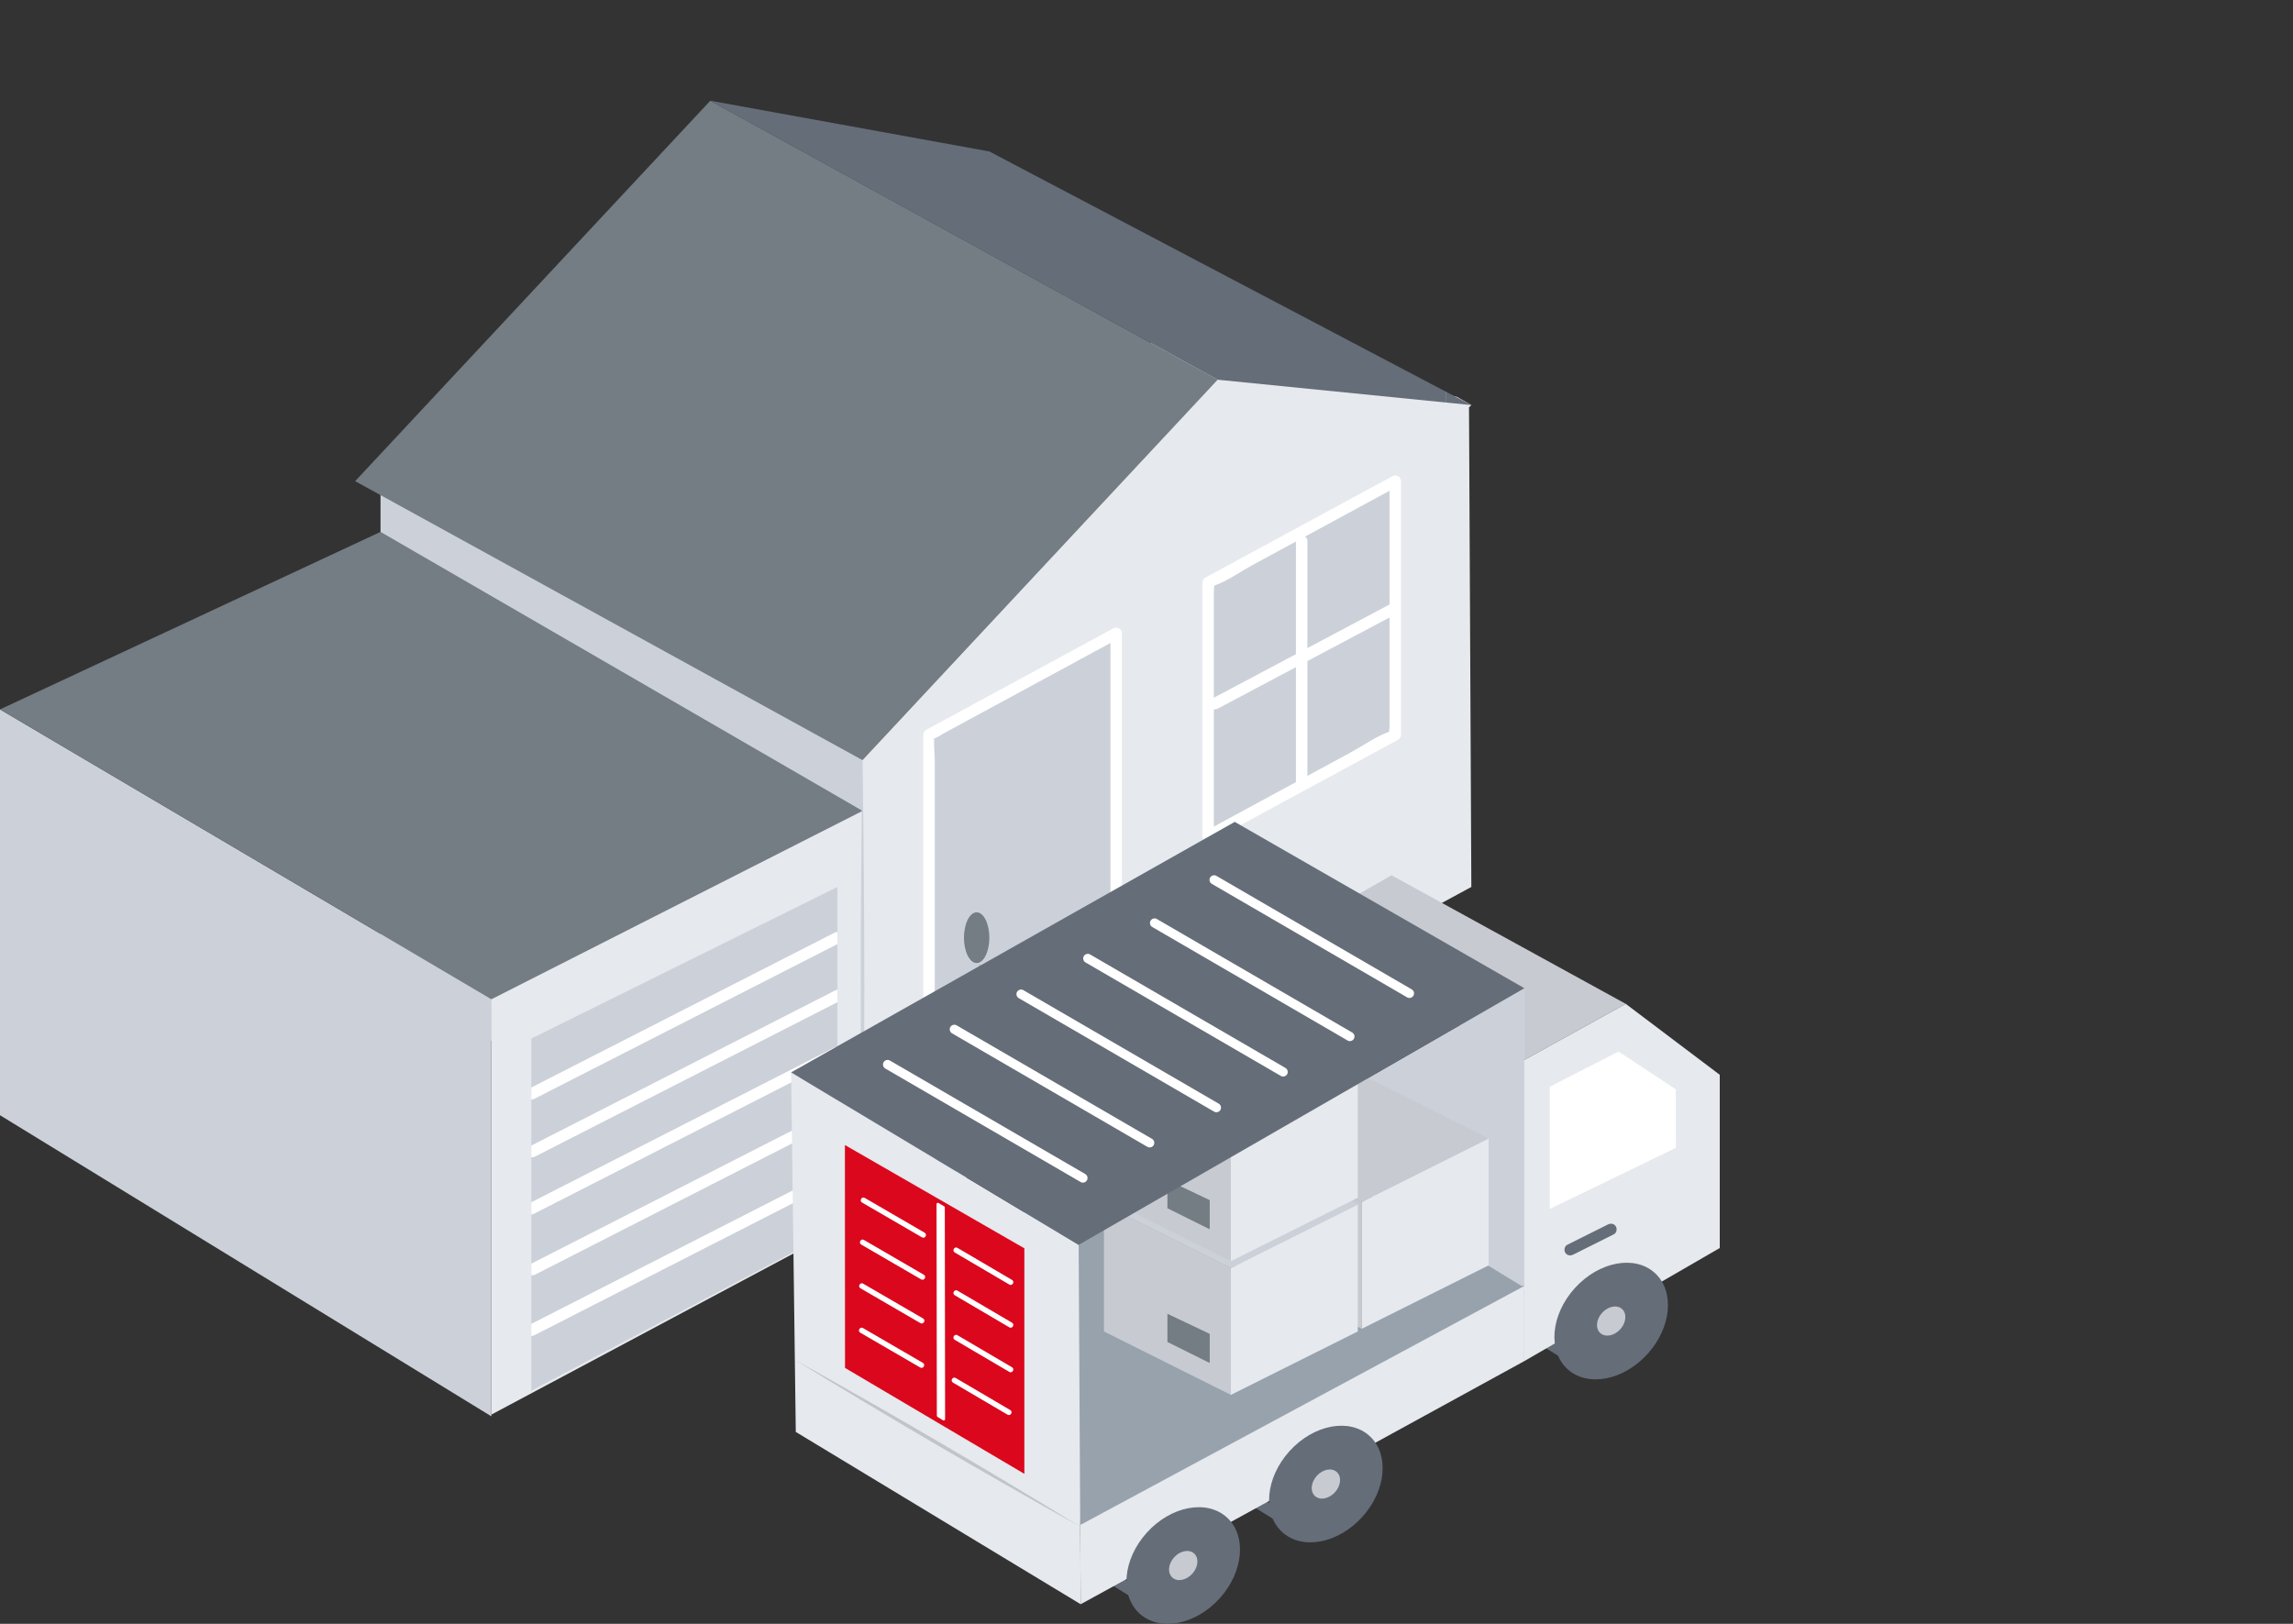 <?xml version="1.0" encoding="UTF-8"?>
<svg id="Layer_2" data-name="Layer 2" xmlns="http://www.w3.org/2000/svg" xmlns:xlink="http://www.w3.org/1999/xlink" viewBox="0 0 120 85">
  <rect x="0" y="0" width="120" height="85" fill="#333333" stroke="none"/>
  <defs>
    <style>
      .cls-1 {
        fill: #97a2ad;
      }

      .cls-1, .cls-2, .cls-3, .cls-4, .cls-5, .cls-6, .cls-7, .cls-8, .cls-9, .cls-10, .cls-11 {
        stroke-width: 0px;
      }

      .cls-2, .cls-12 {
        fill: none;
      }

      .cls-13 {
        clip-path: url(#clippath-1);
      }

      .cls-3 {
        fill: #db071d;
      }

      .cls-4, .cls-11 {
        fill: #fff;
      }

      .cls-5 {
        fill: #ccd1d9;
      }

      .cls-14 {
        clip-path: url(#clippath);
      }

      .cls-6 {
        fill: #747c84;
      }

      .cls-7 {
        fill: #c1c4c9;
      }

      .cls-8 {
        fill: #656d78;
      }

      .cls-9 {
        fill: #e6e9ed;
      }

      .cls-12 {
        stroke: #e6e9ed;
        stroke-miterlimit: 10;
      }

      .cls-10 {
        fill: #c7cbd1;
      }

      .cls-11 {
        opacity: 0;
      }
    </style>
    <clipPath id="clippath">
      <rect class="cls-2" width="120" height="85"/>
    </clipPath>
    <clipPath id="clippath-1">
      <polygon class="cls-2" points="27.804 72.499 27.804 54.365 43.823 46.428 43.823 64.322 27.804 72.796 27.804 72.499"/>
    </clipPath>
  </defs>
  <g id="Layer_2-2" data-name="Layer 2">
    <g id="Layer_4" data-name="Layer 4">
      <g id="Layer_9" data-name="Layer 9">
        <g class="cls-14">
          <rect class="cls-11" width="120" height="85"/>
          <g>
            <g>
              <g id="_04" data-name="04">
                <g>
                  <polygon class="cls-9" points="44.959 38.431 45.138 63.686 77 46.428 76.878 21.325 44.959 38.431"/>
                  <polyline class="cls-5" points="45.138 63.686 19.914 51.738 19.914 25.271 45.138 38.462"/>
                  <polygon class="cls-9" points="60.743 17.266 76.24 20.77 77 21.203 75.672 22.531 70.362 26.514 59.741 31.824 44.959 38.431 60.743 17.266"/>
                  <polyline class="cls-6" points="63.724 19.876 45.138 39.79 18.586 25.186 37.172 5.272"/>
                  <polyline class="cls-8" points="37.172 5.272 51.776 7.928 77 21.203 63.724 19.876"/>
                  <path class="cls-12" d="M75.665,20.981h.007"/>
                  <g>
                    <polygon class="cls-5" points="48.619 62.359 58.414 57.048 58.414 33.152 48.619 38.462 48.619 62.359"/>
                    <path class="cls-4" d="M48.77,62.618c3.265-1.77,6.53-3.54,9.795-5.31.092-.05.149-.156.149-.259v-23.897c0-.233-.253-.366-.451-.259-3.265,1.77-6.53,3.54-9.795,5.31-.092.05-.149.156-.149.259v23.897c0,.386.6.387.6,0v-22.52c0-.429-.08-.948,0-1.373-.084.444-.22.219.007.171.137-.029.309-.167.434-.235l1.694-.918c2.504-1.357,5.008-2.715,7.511-4.072l-.451-.259v22.52c0,.429.08.948,0,1.373.084-.444.22-.219-.007-.171-.137.029-.309.167-.434.235l-1.694.918c-2.504,1.357-5.008,2.715-7.511,4.072-.34.184-.037.702.303.518Z"/>
                    <ellipse class="cls-6" cx="51.112" cy="49.083" rx=".664" ry="1.328"/>
                  </g>
                  <g>
                    <polygon class="cls-5" points="63.222 43.772 73.017 38.462 73.017 25.186 63.222 30.497 63.222 43.772"/>
                    <path class="cls-4" d="M63.374,44.031c3.265-1.77,6.53-3.54,9.795-5.31.092-.05.149-.156.149-.259v-13.276c0-.233-.253-.366-.451-.259-3.265,1.77-6.53,3.54-9.795,5.31-.092.05-.149.156-.149.259v13.276c0,.386.6.387.6,0v-12.821c0-.088.047-.347,0-.425.095.159-.332.258.07.11.675-.247,1.336-.724,1.967-1.066l2.957-1.603c1.551-.841,3.102-1.682,4.653-2.522l-.451-.259v12.821c0,.088-.047.347,0,.425-.095-.159.332-.258-.07-.11-.675.247-1.336.724-1.967,1.066l-2.957,1.603c-1.551.841-3.102,1.682-4.653,2.522-.34.184-.037.702.303.518Z"/>
                    <path class="cls-4" d="M67.82,28.322c0,3.701,0,7.402,0,11.104v1.57c0,.386.6.387.6,0,0-3.701,0-7.402,0-11.104v-1.57c0-.386-.6-.387-.6,0h0Z"/>
                    <path class="cls-4" d="M63.731,37.092c2.754-1.462,5.508-2.923,8.262-4.385.392-.208.783-.416,1.175-.624.341-.181.038-.699-.303-.518-2.754,1.462-5.508,2.923-8.262,4.385-.392.208-.783.416-1.175.624-.341.181-.038.699.303.518h0Z"/>
                  </g>
                </g>
              </g>
              <g>
                <polygon class="cls-9" points="45.138 42.445 45.138 63.686 25.714 74.049 25.714 52.306 45.138 42.445"/>
                <polygon class="cls-5" points="25.714 74.137 0 58.376 0 37.134 25.714 52.306 25.714 74.137"/>
                <polygon class="cls-6" points="45.138 42.445 25.714 52.306 0 37.134 19.914 27.841 45.138 42.445"/>
                <g class="cls-13">
                  <polygon class="cls-5" points="27.804 72.499 27.804 54.365 43.823 46.428 43.823 64.322 27.804 72.796 27.804 72.499"/>
                  <path class="cls-4" d="M27.956,57.521c4.684-2.392,9.368-4.783,14.052-7.175.656-.335,1.312-.67,1.967-1.005.344-.176.041-.694-.303-.518-4.684,2.392-9.368,4.783-14.052,7.175-.656.335-1.312.67-1.967,1.005-.344.176-.041.694.303.518h0Z"/>
                  <path class="cls-4" d="M27.991,60.544c4.684-2.392,9.368-4.783,14.052-7.175.656-.335,1.312-.67,1.967-1.005.344-.176.041-.694-.303-.518-4.684,2.392-9.368,4.783-14.052,7.175-.656.335-1.312.67-1.967,1.005-.344.176-.041.694.303.518h0Z"/>
                  <path class="cls-4" d="M27.941,63.536c4.684-2.392,9.368-4.783,14.052-7.175.656-.335,1.312-.67,1.967-1.005.344-.176.041-.694-.303-.518-4.684,2.392-9.368,4.783-14.052,7.175-.656.335-1.312.67-1.967,1.005-.344.176-.041.694.303.518h0Z"/>
                  <path class="cls-4" d="M28.002,66.72c4.684-2.392,9.368-4.783,14.052-7.175.656-.335,1.312-.67,1.967-1.005.344-.176.041-.694-.303-.518-4.684,2.392-9.368,4.783-14.052,7.175-.656.335-1.312.67-1.967,1.005-.344.176-.041.694.303.518h0Z"/>
                  <path class="cls-4" d="M27.951,69.898c4.684-2.392,9.368-4.783,14.052-7.175.656-.335,1.312-.67,1.967-1.005.344-.176.041-.694-.303-.518-4.684,2.392-9.368,4.783-14.052,7.175-.656.335-1.312.67-1.967,1.005-.344.176-.041.694.303.518h0Z"/>
                </g>
              </g>
              <path class="cls-5" d="M45.138,63.686c-.124-7.966-.125-15.931-0-23.897.125,7.966.124,15.931 0,23.897h0Z"/>
            </g>
            <g>
              <path class="cls-8" d="M83.047,71.191c-.834-.516-1.668-1.032-2.502-1.548-.118-.073-.237-.146-.355-.22-.329-.204-.631.315-.303.518.834.516,1.668,1.032,2.502,1.548.118.073.237.146.355.22.329.204.631-.315.303-.518h0Z"/>
              <path class="cls-8" d="M68.117,79.723c-.834-.516-1.668-1.032-2.502-1.548-.118-.073-.237-.146-.355-.22-.329-.204-.631.315-.303.518.834.516,1.668,1.032,2.502,1.548.118.073.237.146.355.22.329.204.631-.315.303-.518h0Z"/>
              <path class="cls-8" d="M60.705,83.82c-.834-.516-1.668-1.032-2.502-1.548-.118-.073-.237-.146-.355-.22-.329-.204-.631.315-.303.518.834.516,1.668,1.032,2.502,1.548.118.073.237.146.355.22.329.204.631-.315.303-.518h0Z"/>
              <g>
                <polygon class="cls-9" points="56.555 83.973 79.774 71.246 79.774 51.728 56.449 65.163 56.555 83.973"/>
                <polyline class="cls-1" points="51.245 50.486 79.774 67.312 56.555 79.814"/>
                <polygon class="cls-10" points="79.774 55.482 85.08 52.546 72.823 45.816 67.596 48.808 79.774 55.482"/>
                <polyline class="cls-5" points="79.774 67.312 79.774 51.728 66.564 59.337 79.616 67.305"/>
                <g>
                  <polygon class="cls-9" points="77.906 59.593 77.906 66.235 71.264 69.556 71.264 62.914 77.906 59.593"/>
                  <polygon class="cls-10" points="64.622 59.593 64.622 66.235 71.264 69.556 71.264 62.914 64.622 59.593"/>
                  <polygon class="cls-10" points="77.906 59.593 71.264 56.272 64.622 59.593 71.264 62.914 77.906 59.593"/>
                  <polyline class="cls-6" points="70.157 66.786 70.157 67.887 67.943 66.786 67.943 65.31 70.157 66.362 70.157 66.745"/>
                </g>
                <g>
                  <polygon class="cls-9" points="71.057 63.052 71.057 69.694 64.415 73.015 64.415 66.373 71.057 63.052"/>
                  <polygon class="cls-10" points="57.773 63.052 57.773 69.694 64.415 73.015 64.415 66.373 57.773 63.052"/>
                  <polygon class="cls-5" points="71.057 63.052 64.415 59.731 57.773 63.052 64.415 66.373 71.057 63.052"/>
                  <polyline class="cls-6" points="63.308 70.245 63.308 71.346 61.094 70.245 61.094 68.769 63.308 69.821 63.308 70.203"/>
                </g>
                <g>
                  <polygon class="cls-9" points="71.057 56.052 71.057 62.694 64.415 66.015 64.415 59.373 71.057 56.052"/>
                  <polygon class="cls-10" points="57.773 56.052 57.773 62.694 64.415 66.015 64.415 59.373 57.773 56.052"/>
                  <polygon class="cls-5" points="71.057 56.052 64.415 52.731 57.773 56.052 64.415 59.373 71.057 56.052"/>
                  <polyline class="cls-6" points="63.308 63.245 63.308 64.346 61.094 63.245 61.094 61.769 63.308 62.821 63.308 63.203"/>
                </g>
              </g>
              <polygon class="cls-9" points="85.08 52.546 90 56.26 90 65.327 79.774 71.246 79.774 55.482 85.08 52.546"/>
              <polygon class="cls-4" points="81.105 56.885 84.701 55.042 87.703 57.021 87.703 60.085 81.105 63.284 81.105 56.885"/>
              <path class="cls-8" d="M82.323,65.676c.711-.355,1.422-.711,2.133-1.066.145-.072.186-.277.108-.41-.086-.148-.265-.18-.41-.108-.711.355-1.422.711-2.133,1.066-.145.072-.186.277-.108.41.086.148.265.18.41.108h0Z"/>
              <g>
                <ellipse class="cls-8" cx="84.318" cy="69.15" rx="3.399" ry="2.567" transform="translate(-23.54 85.207) rotate(-47.823)"/>
                <ellipse class="cls-10" cx="84.318" cy="69.15" rx=".849" ry=".641" transform="translate(-23.54 85.207) rotate(-47.823)"/>
              </g>
              <g>
                <ellipse class="cls-8" cx="69.388" cy="77.682" rx="3.399" ry="2.567" transform="translate(-34.769 76.946) rotate(-47.823)"/>
                <ellipse class="cls-10" cx="69.388" cy="77.682" rx=".849" ry=".641" transform="translate(-34.769 76.946) rotate(-47.823)"/>
              </g>
              <g>
                <ellipse class="cls-8" cx="61.923" cy="81.947" rx="3.399" ry="2.567" transform="translate(-40.383 72.815) rotate(-47.823)"/>
                <ellipse class="cls-10" cx="61.923" cy="81.947" rx=".849" ry=".641" transform="translate(-40.383 72.815) rotate(-47.823)"/>
              </g>
              <g id="_01" data-name="01">
                <g>
                  <polyline class="cls-9" points="41.401 56.134 41.646 74.954 56.555 83.973 56.449 65.163"/>
                  <polygon class="cls-8" points="64.618 43.021 79.774 51.728 56.449 65.163 41.401 56.134 64.618 43.021"/>
                  <g id="_51" data-name="51">
                    <g>
                      <polygon class="cls-3" points="53.608 65.343 53.608 77.148 44.223 71.603 44.217 59.936 53.608 65.343"/>
                      <path class="cls-4" d="M49.012,63.03l.016,11.064c0.0.034.018.065.047.083l.28.168c.046.028.105-.006.105-.059l-.015-11.082c-0-.024-.013-.047-.034-.059l-.295-.175c-.046-.027-.104.006-.104.06Z"/>
                      <path class="cls-3" d="M53.38,65.829c0,.001 0.0.002 0.0.002,0-.001-0-.002-0-.002Z"/>
                      <path class="cls-3" d="M42.872,57.28c.001 0.0.002.001.003.002-.001-.001-.002-.001-.003-.002Z"/>
                      <path class="cls-3" d="M42.904,57.299c.003.002.006.003.009.005-.003-.002-.006-.003-.009-.005Z"/>
                      <path class="cls-3" d="M42.94,57.32c.002.001.002.001.003.002-.001-0-.002-.001-.003-.002Z"/>
                      <polygon class="cls-3" points="55.483 63.903 55.484 63.903 55.483 63.903 55.483 63.903"/>
                      <path class="cls-3" d="M55.482,63.903c-.006.003-.005.003,0,0h0Z"/>
                      <path class="cls-3" d="M43.067,56.685c-.006-.004-.012-.007-.018-.011.006.004.012.007.018.011Z"/>
                      <path class="cls-3" d="M43.042,56.67c-.005-.003-.01-.006-.014-.008.005.003.009.006.014.008Z"/>
                      <path class="cls-3" d="M55.647,63.808c.029-.016.057-.033.081-.047-.022.012-.048.028-.081.047Z"/>
                      <g>
                        <path class="cls-4" d="M45.113,62.946c.916.532,1.833,1.065,2.749,1.597l.389.226c.156.091.297-.151.141-.242-.916-.532-1.833-1.065-2.749-1.597l-.389-.226c-.156-.091-.297.151-.141.242h0Z"/>
                        <path class="cls-4" d="M45.069,65.146c.916.532,1.833,1.065,2.749,1.597l.389.226c.156.091.297-.151.141-.242-.916-.532-1.833-1.065-2.749-1.597l-.389-.226c-.156-.091-.297.151-.141.242h0Z"/>
                        <path class="cls-4" d="M45.03,67.435c.916.532,1.833,1.065,2.749,1.597l.389.226c.156.091.297-.151.141-.242-.916-.532-1.833-1.065-2.749-1.597l-.389-.226c-.156-.091-.297.151-.141.242h0Z"/>
                        <path class="cls-4" d="M45.02,69.759c.916.532,1.833,1.065,2.749,1.597l.389.226c.156.091.297-.151.141-.242-.916-.532-1.833-1.065-2.749-1.597l-.389-.226c-.156-.091-.297.151-.141.242h0Z"/>
                        <path class="cls-4" d="M49.871,72.372c.835.491,1.67.982,2.505,1.472l.353.207c.156.091.297-.15.141-.242-.835-.491-1.67-.982-2.505-1.472l-.353-.207c-.156-.091-.297.15-.141.242h0Z"/>
                        <path class="cls-4" d="M49.964,70.133c.835.491,1.67.982,2.505,1.472l.353.207c.156.091.297-.15.141-.242-.835-.491-1.67-.982-2.505-1.472l-.353-.207c-.156-.091-.297.15-.141.242h0Z"/>
                        <path class="cls-4" d="M49.964,67.8c.835.491,1.67.982,2.505,1.472l.353.207c.156.091.297-.15.141-.242-.835-.491-1.67-.982-2.505-1.472l-.353-.207c-.156-.091-.297.15-.141.242h0Z"/>
                        <path class="cls-4" d="M49.964,65.561c.835.491,1.67.982,2.505,1.472l.353.207c.156.091.297-.15.141-.242-.835-.491-1.67-.982-2.505-1.472l-.353-.207c-.156-.091-.297.15-.141.242h0Z"/>
                      </g>
                    </g>
                  </g>
                  <g>
                    <path class="cls-4" d="M63.78,57.771l-10.223-5.941c-.114-.067-.263-.028-.33.087-.067.115-.028.263.087.33l10.223,5.941c.115.067.263.028.33-.087.067-.115.028-.263-.087-.33Z"/>
                    <path class="cls-4" d="M60.288,59.613l-10.223-5.941c-.115-.067-.263-.028-.33.087-.067.115-.028.263.087.33l10.223,5.941c.115.067.263.028.33-.087.067-.115.028-.263-.087-.33Z"/>
                    <path class="cls-4" d="M67.273,55.902l-10.223-5.941c-.114-.067-.263-.028-.33.087-.067.115-.028.263.087.33l10.223,5.941c.115.067.263.028.33-.087.067-.115.028-.263-.087-.33Z"/>
                    <path class="cls-4" d="M70.765,54.047l-10.222-5.941c-.114-.067-.263-.028-.33.087-.067.115-.028.263.087.33l10.222,5.941c.115.067.263.028.33-.087.067-.115.028-.263-.087-.33Z"/>
                    <path class="cls-4" d="M73.882,51.789l-10.222-5.941c-.114-.067-.263-.028-.33.087-.067.115-.028.263.087.33l10.222,5.941c.115.067.263.028.33-.087.067-.115.028-.263-.087-.33Z"/>
                    <path class="cls-4" d="M56.795,61.455l-10.223-5.941c-.114-.067-.263-.028-.33.087-.067.115-.028.263.087.33l10.223,5.941c.115.067.263.028.33-.087.067-.115.028-.263-.087-.33Z"/>
                  </g>
                </g>
              </g>
              <path class="cls-7" d="M56.534,79.914c-5.049-2.808-10.036-5.723-14.959-8.746,5.049,2.807,10.035,5.724,14.959,8.746h0Z"/>
            </g>
          </g>
        </g>
      </g>
    </g>
  </g>
</svg>